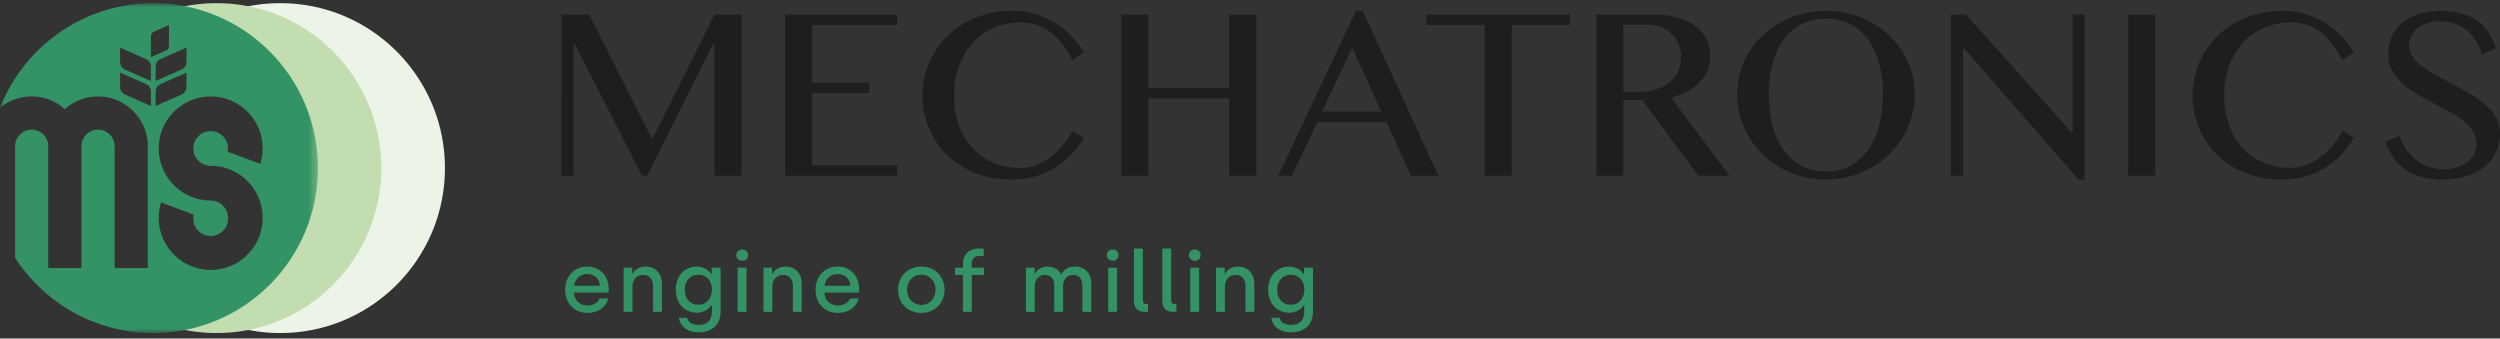 <svg width="288" height="39" viewBox="0 0 288 39" xmlns="http://www.w3.org/2000/svg" xmlns:xlink="http://www.w3.org/1999/xlink"><rect x="0" y="0" width="288" height="39" fill="#333333" stroke="none"/><defs><path id="a" d="M0 0h36.627v38H0z"/></defs><g fill="none" fill-rule="evenodd"><path d="M32.287.365c-3.642 0-7.044 1.03-9.933 2.813 5.985 2.92 10.11 9.07 10.11 16.187 0 7.117-4.125 13.267-10.11 16.187a18.851 18.851 0 0 0 9.933 2.813c10.476 0 18.969-8.507 18.969-19s-8.493-19-18.97-19" fill="#ECF4E7"/><path d="M24.952.365c-2.472 0-4.83.478-6.995 1.34 8.267 1.616 14.507 8.907 14.507 17.66s-6.24 16.044-14.507 17.66a18.882 18.882 0 0 0 6.995 1.34c10.477 0 18.97-8.507 18.97-19s-8.493-19-18.97-19" fill="#C2DDB0"/><g transform="translate(0 .365)"><mask id="b" fill="#fff"><use xlink:href="#a"/></mask><path d="M24.274 14.74a1.997 1.997 0 0 0-1.996 1.999c0 1.103.894 1.998 1.996 1.998a5.99 5.99 0 0 1 5.985 5.995 5.99 5.99 0 0 1-5.985 5.996 5.99 5.99 0 0 1-5.714-7.772l3.757 1.406c-.023.12-.039.243-.039.37a1.997 1.997 0 1 0 3.99 0 1.997 1.997 0 0 0-1.994-1.998 5.99 5.99 0 0 1-5.986-5.995 5.99 5.99 0 0 1 5.986-5.995 5.99 5.99 0 0 1 5.714 7.77L26.23 17.11c.023-.12.039-.243.039-.37a1.997 1.997 0 0 0-1.995-1.999Zm-6.344-4.558c0-.374.22-.713.562-.863l2.99-1.318v1.662c0 .374-.22.712-.563.862l-2.99 1.318v-1.661Zm3.552-5.058v1.662c0 .374-.22.712-.563.863l-2.99 1.318V7.305c0-.374.221-.713.563-.863l2.99-1.318ZM17.389 6.22l-.004-2.399c0-.233.138-.444.35-.538l1.73-.764.003 2.397a.588.588 0 0 1-.35.54l-1.73.764Zm-.004 2.746-2.99-1.318a.943.943 0 0 1-.562-.863V5.124l2.99 1.318c.342.15.562.489.562.863v1.662Zm0 2.876-2.99-1.318a.941.941 0 0 1-.562-.862V8l2.99 1.318c.342.15.562.489.562.863v1.661ZM17.658 0C9.628 0 2.768 5 0 12.058a5.706 5.706 0 0 1 3.65-1.314c1.469 0 2.808.553 3.823 1.463a5.703 5.703 0 0 1 3.821-1.463 5.737 5.737 0 0 1 5.733 5.741v14.028h-3.822V16.485a1.912 1.912 0 0 0-1.911-1.914c-1.056 0-1.91.857-1.91 1.914v14.028H5.56V16.485a1.912 1.912 0 0 0-1.91-1.914c-1.056 0-1.91.857-1.91 1.914V29.33C5.12 34.546 10.984 38 17.657 38c10.476 0 18.969-8.507 18.969-19S28.134 0 17.657 0Z" fill="#349365" mask="url(#b)"/></g><path d="M65.106 33.393c0-1.614 1.087-2.683 2.534-2.683 1.582 0 2.485 1.166 2.485 2.615v.38h-4c.04.884.632 1.487 1.564 1.487.64 0 1.194-.311 1.397-.807h.99c-.261.982-1.164 1.663-2.417 1.663-1.524 0-2.553-1.129-2.553-2.655Zm4.01-.477c-.068-.855-.69-1.351-1.476-1.351-.777 0-1.417.554-1.495 1.351h2.97ZM71.844 30.836h.99v.68h.068c.204-.417.728-.807 1.486-.807 1.155 0 1.863.847 1.863 1.945v3.267h-1.019v-3.073c0-.71-.495-1.185-1.136-1.185-.708 0-1.232.554-1.232 1.292v2.966h-1.02v-5.085ZM78.204 36.602h.942c.116.515.611.826 1.33.826 1.048 0 1.533-.574 1.533-1.526v-.73h-.068c-.136.204-.64.856-1.64.856-1.427 0-2.456-1.069-2.456-2.655 0-1.584 1.019-2.664 2.407-2.664.98 0 1.515.603 1.67.866h.068v-.74h1.02v5.067c0 1.439-.913 2.382-2.534 2.382-1.36 0-2.156-.759-2.272-1.682m3.815-3.229c0-1.098-.68-1.73-1.573-1.73-.922 0-1.563.71-1.563 1.73 0 1.06.641 1.731 1.573 1.731.97 0 1.563-.768 1.563-1.73M84.826 29.387c0-.37.28-.642.67-.642.397 0 .68.272.68.642 0 .389-.283.651-.68.651-.39 0-.67-.262-.67-.651Zm.155 6.534H86v-5.085h-1.019v5.085ZM87.952 30.836h.99v.68h.068c.204-.417.728-.807 1.485-.807 1.155 0 1.864.847 1.864 1.945v3.267h-1.02v-3.073c0-.71-.494-1.185-1.135-1.185-.709 0-1.233.554-1.233 1.292v2.966h-1.02v-5.085ZM93.952 33.393c0-1.614 1.087-2.683 2.534-2.683 1.582 0 2.485 1.166 2.485 2.615v.38h-4c.04.884.632 1.487 1.564 1.487.64 0 1.194-.311 1.397-.807h.99c-.261.982-1.164 1.663-2.417 1.663-1.523 0-2.553-1.129-2.553-2.655Zm4.01-.477c-.068-.855-.69-1.351-1.476-1.351-.777 0-1.417.554-1.495 1.351h2.97ZM103.457 33.384c0-1.527 1.126-2.675 2.69-2.675 1.562 0 2.669 1.158 2.669 2.675 0 1.516-1.126 2.664-2.68 2.664-1.562 0-2.679-1.138-2.679-2.664m4.32 0c0-1.012-.68-1.741-1.64-1.741-.962 0-1.641.739-1.641 1.74 0 1.011.69 1.74 1.64 1.74.961 0 1.641-.738 1.641-1.74M110.933 31.672h-.913v-.836h.923v-.506c0-1.06.738-1.701 1.806-1.701h.572v.865h-.514c-.612 0-.864.38-.864.865v.477h1.417v.836h-1.408v4.249h-1.019v-4.25ZM118.186 30.836h.99v.67h.068c.223-.427.699-.797 1.427-.797.728 0 1.262.34 1.553.856h.068c.34-.603.874-.856 1.563-.856 1.116 0 1.854.779 1.854 1.877v3.335h-1.019v-2.985c0-.826-.398-1.273-1.068-1.273-.64 0-1.155.476-1.155 1.292v2.966h-1.02v-3.102c0-.71-.456-1.156-1.097-1.156-.64 0-1.145.515-1.145 1.264v2.994h-1.02v-5.085ZM127.507 29.387c0-.37.281-.642.67-.642.398 0 .68.272.68.642 0 .389-.282.651-.68.651-.389 0-.67-.262-.67-.651Zm.156 6.534h1.019v-5.085h-1.02v5.085ZM130.633 34.657v-6.029h1.02V34.6c0 .272.135.418.388.418h.213v.904h-.417c-.767 0-1.204-.466-1.204-1.264M133.895 34.657v-6.029h1.02V34.6c0 .272.135.418.388.418h.214v.904h-.418c-.767 0-1.204-.466-1.204-1.264M136.963 29.387c0-.37.281-.642.67-.642.398 0 .68.272.68.642 0 .389-.282.651-.68.651-.389 0-.67-.262-.67-.651Zm.156 6.534h1.02v-5.085h-1.02v5.085ZM140.09 30.836h.99v.68h.068c.204-.417.728-.807 1.485-.807 1.156 0 1.864.847 1.864 1.945v3.267h-1.019v-3.073c0-.71-.495-1.185-1.136-1.185-.709 0-1.232.554-1.232 1.292v2.966h-1.02v-5.085ZM146.45 36.602h.941c.117.515.612.826 1.33.826 1.049 0 1.534-.574 1.534-1.526v-.73h-.068c-.136.204-.64.856-1.64.856-1.428 0-2.456-1.069-2.456-2.655 0-1.584 1.019-2.664 2.407-2.664.98 0 1.514.603 1.67.866h.067v-.74h1.02v5.067c0 1.439-.912 2.382-2.534 2.382-1.359 0-2.155-.759-2.271-1.682m3.815-3.229c0-1.098-.68-1.73-1.573-1.73-.922 0-1.563.71-1.563 1.73 0 1.06.641 1.731 1.573 1.731.97 0 1.563-.768 1.563-1.73" fill="#349365"/><path fill="#1E1E1C" d="M64.669 1.671h3.188l7.216 14.244h.154l7.075-14.244h3.132v18.572h-3.132V5.02h-.098l-7.607 15.224h-.643L66.263 5.145h-.21v15.098h-1.384zM103.332 1.671v1.205h-9.774v6.64h6.544v1.203h-6.544v8.32h9.774v1.204H90.439V1.671zM109.917 11.027c0 1.298.196 2.463.588 3.494.391 1.032.93 1.905 1.615 2.62a6.936 6.936 0 0 0 2.425 1.638c.933.378 1.945.567 3.035.567.652 0 1.282-.126 1.888-.378a7.199 7.199 0 0 0 1.685-.987 8.59 8.59 0 0 0 1.391-1.373 8.598 8.598 0 0 0 1.007-1.547l1.314.84a11.953 11.953 0 0 1-1.356 1.8 9.168 9.168 0 0 1-1.81 1.526 9.106 9.106 0 0 1-2.322 1.058c-.862.261-1.825.392-2.887.392-1.539 0-2.935-.257-4.189-.77-1.254-.514-2.328-1.21-3.223-2.087a9.252 9.252 0 0 1-2.076-3.075 9.551 9.551 0 0 1-.734-3.718c0-.869.112-1.716.335-2.542a9.462 9.462 0 0 1 2.524-4.314c.61-.602 1.3-1.12 2.07-1.555.769-.434 1.61-.77 2.524-1.008a11.538 11.538 0 0 1 2.922-.357c.988 0 1.9.133 2.734.399a9.52 9.52 0 0 1 4.11 2.577 11.22 11.22 0 0 1 1.378 1.8l-1.356.896c-.774-1.503-1.64-2.602-2.601-3.298-.96-.695-2.065-1.044-3.314-1.044a7.682 7.682 0 0 0-3.006.589 7.18 7.18 0 0 0-2.44 1.68c-.695.729-1.24 1.613-1.636 2.655-.397 1.041-.595 2.215-.595 3.522M132.29 11.335v8.907h-3.119V1.672h3.119v8.458h9.312V1.671h3.119v18.571h-3.119v-8.907zM156.983 1.251l8.726 18.992h-3.175l-2.824-6.19h-7.957l-2.922 6.19h-1.566L156.2 1.25h.783Zm-4.685 11.597h6.839l-3.37-7.353-3.469 7.353ZM180.866 1.671v1.205h-6.712v17.367h-3.118V2.876h-6.712V1.671z"/><g fill="#1E1E1C"><path d="M183.886 1.671h6.432c1.11 0 2.083.12 2.922.358.84.237 1.538.572 2.098 1.001.56.43.98.94 1.265 1.534a4.42 4.42 0 0 1 .427 1.94c0 .579-.11 1.12-.33 1.624-.218.504-.526.96-.922 1.366a5.65 5.65 0 0 1-1.433 1.05 8.245 8.245 0 0 1-1.846.693l6.754 9.006h-3.622l-6.446-8.726h-2.181v8.726h-3.118V1.671Zm3.118 8.908h1.804c.699 0 1.344-.093 1.936-.28a4.8 4.8 0 0 0 1.538-.791 3.62 3.62 0 0 0 1.014-1.24 3.622 3.622 0 0 0 .364-1.639 4.03 4.03 0 0 0-.287-1.54 3.41 3.41 0 0 0-.81-1.198 3.78 3.78 0 0 0-1.245-.777 4.303 4.303 0 0 0-1.574-.28h-2.74v7.745ZM210.34 20.677c-1.435 0-2.775-.257-4.02-.77a10.173 10.173 0 0 1-3.244-2.108 9.883 9.883 0 0 1-2.167-3.123 9.33 9.33 0 0 1-.79-3.817 9.255 9.255 0 0 1 1.37-4.86 9.555 9.555 0 0 1 1.587-1.94 10.134 10.134 0 0 1 2.063-1.498 10.646 10.646 0 0 1 2.447-.967 10.874 10.874 0 0 1 2.755-.343 10.776 10.776 0 0 1 5.209 1.31 9.838 9.838 0 0 1 3.65 3.438c.442.71.782 1.476 1.02 2.297.238.822.357 1.676.357 2.563a9.456 9.456 0 0 1-1.378 4.944 9.968 9.968 0 0 1-1.587 1.989 9.986 9.986 0 0 1-2.062 1.54c-.76.43-1.578.761-2.455.995-.876.233-1.794.35-2.754.35m0-.924c1.063 0 2.002-.222 2.818-.666a6.024 6.024 0 0 0 2.062-1.855c.56-.794.981-1.732 1.266-2.815.283-1.083.426-2.27.426-3.558 0-1.28-.143-2.45-.426-3.515-.285-1.065-.707-1.982-1.266-2.753A5.884 5.884 0 0 0 213.16 2.8c-.816-.425-1.755-.637-2.818-.637-1.082 0-2.03.212-2.845.637a5.814 5.814 0 0 0-2.056 1.792c-.555.77-.972 1.688-1.251 2.753-.28 1.064-.42 2.236-.42 3.515 0 1.288.14 2.475.42 3.558.28 1.083.696 2.021 1.25 2.815a5.952 5.952 0 0 0 2.057 1.855c.815.444 1.763.666 2.845.666"/></g><path fill="#1E1E1C" d="M224.743 1.671h1.748l12.15 13.586h.141V1.671h1.37v19.006h-.727L226.267 5.58h-.112v14.664h-1.412zM245.158 20.243h3.118V1.671h-3.118z"/><g fill="#1E1E1C"><path d="M256.231 11.027c0 1.298.196 2.463.588 3.494.391 1.032.93 1.905 1.614 2.62a6.938 6.938 0 0 0 2.427 1.638c.932.378 1.943.567 3.034.567.653 0 1.282-.126 1.888-.378a7.199 7.199 0 0 0 1.685-.987 8.61 8.61 0 0 0 1.391-1.373 8.598 8.598 0 0 0 1.007-1.547l1.315.84a11.991 11.991 0 0 1-1.357 1.8 9.153 9.153 0 0 1-1.81 1.526 9.114 9.114 0 0 1-2.322 1.058c-.863.261-1.825.392-2.888.392-1.538 0-2.934-.257-4.188-.77-1.254-.514-2.328-1.21-3.223-2.087a9.252 9.252 0 0 1-2.076-3.075 9.56 9.56 0 0 1-.734-3.718c0-.869.112-1.716.335-2.542a9.462 9.462 0 0 1 2.524-4.314c.61-.602 1.3-1.12 2.07-1.555a10.5 10.5 0 0 1 2.524-1.008 11.543 11.543 0 0 1 2.922-.357c.988 0 1.9.133 2.734.399a9.474 9.474 0 0 1 4.11 2.577c.537.575.996 1.175 1.379 1.8l-1.357.896c-.774-1.503-1.64-2.602-2.601-3.298-.96-.695-2.065-1.044-3.314-1.044a7.682 7.682 0 0 0-3.007.589 7.198 7.198 0 0 0-2.44 1.68c-.694.729-1.24 1.613-1.635 2.655-.396 1.041-.595 2.215-.595 3.522M281.568 19.5c.457 0 .91-.062 1.357-.189a3.949 3.949 0 0 0 1.202-.56c.354-.247.639-.55.853-.91.215-.36.322-.777.322-1.254 0-.57-.147-1.076-.44-1.52a5.139 5.139 0 0 0-1.155-1.218 11.55 11.55 0 0 0-1.628-1.043 143.6 143.6 0 0 0-1.867-.98 37.785 37.785 0 0 1-1.867-1.03 9.223 9.223 0 0 1-1.629-1.205 5.72 5.72 0 0 1-1.153-1.484c-.294-.546-.441-1.175-.441-1.884 0-.71.133-1.368.399-1.975a4.384 4.384 0 0 1 1.167-1.575c.512-.444 1.145-.791 1.895-1.044.75-.252 1.61-.378 2.58-.378.876 0 1.66.093 2.349.28a5.81 5.81 0 0 1 1.818.826c.521.365.965.813 1.329 1.345a7.1 7.1 0 0 1 .88 1.849l-1.594.728a7.332 7.332 0 0 0-.713-1.562 4.925 4.925 0 0 0-1.035-1.211 4.36 4.36 0 0 0-1.391-.777c-.527-.182-1.121-.273-1.784-.273-.586 0-1.099.081-1.537.244a3.366 3.366 0 0 0-1.098.645 2.626 2.626 0 0 0-.657.896c-.145.332-.217.67-.217 1.016 0 .485.149.93.448 1.338.298.406.694.788 1.188 1.148.494.36 1.056.707 1.685 1.043.63.336 1.27.677 1.923 1.023.653.345 1.293.705 1.923 1.078.629.373 1.19.782 1.685 1.225.494.444.89.93 1.188 1.457.298.528.447 1.118.447 1.772 0 .737-.14 1.431-.419 2.08-.28.649-.7 1.213-1.258 1.694-.56.481-1.254.861-2.084 1.142-.83.28-1.794.42-2.895.42-.894 0-1.692-.098-2.39-.294a6.084 6.084 0 0 1-1.853-.855 5.652 5.652 0 0 1-1.378-1.365 7.363 7.363 0 0 1-.937-1.842l1.664-.686c.196.607.46 1.148.79 1.625.331.475.716.88 1.155 1.211.437.331.924.586 1.46.763a5.411 5.411 0 0 0 1.713.267"/></g></g></svg>